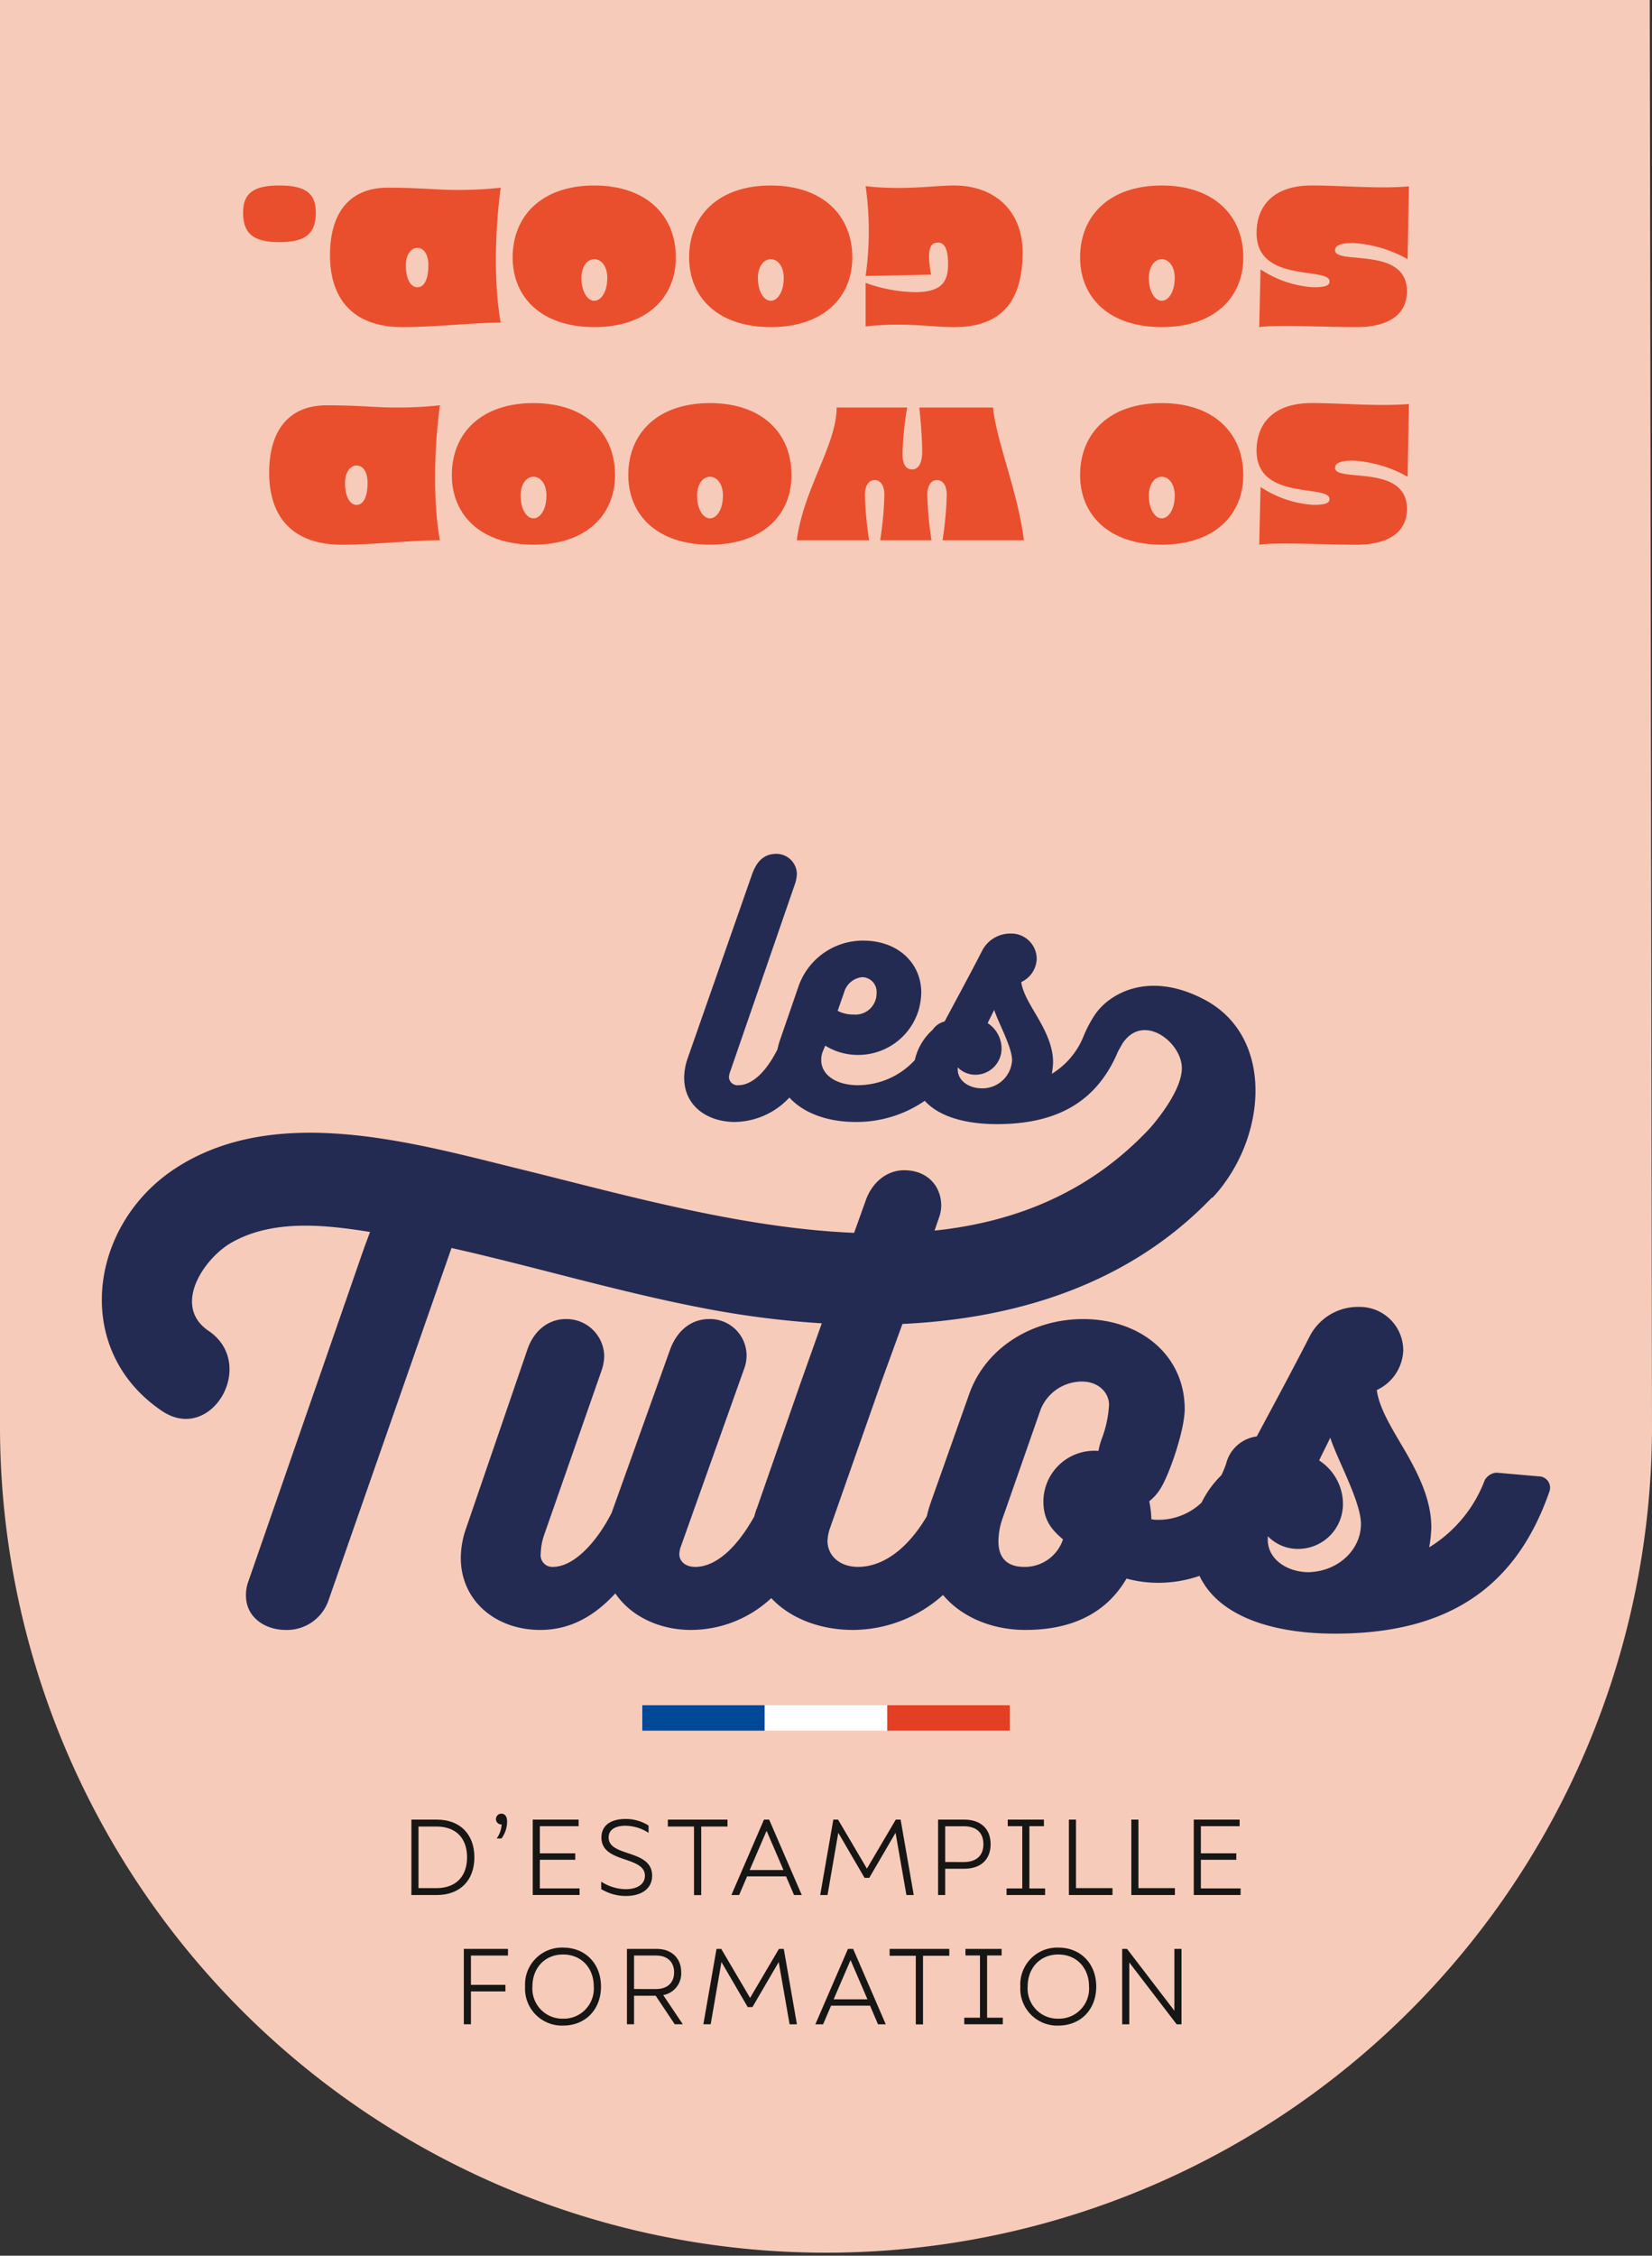 <svg xmlns="http://www.w3.org/2000/svg" xmlns:xlink="http://www.w3.org/1999/xlink" id="Groupe_65" data-name="Groupe 65" width="304.639" height="415.713" viewBox="0 0 304.639 415.713"><rect x="0" y="0" width="304.639" height="415.713" fill="#333333" stroke="none"/><defs><clipPath id="clip-path"><rect id="Rectangle_7475" data-name="Rectangle 7475" width="304.639" height="415.713" fill="none"></rect></clipPath></defs><g id="Groupe_64" data-name="Groupe 64" clip-path="url(#clip-path)"><path id="Trac&#xE9;_22920" data-name="Trac&#xE9; 22920" d="M304.638,263.394A152.32,152.32,0,0,1,0,263.394V0H304.227Z" fill="#f7cbba"></path><path id="Trac&#xE9;_22921" data-name="Trac&#xE9; 22921" d="M283.756,272.088l-7.808-.684a2.731,2.731,0,0,0-2.146,1.368,24.763,24.763,0,0,1-10.248,12.394,23.969,23.969,0,0,0,.391-3.708c0-5.661-3.026-11.029-5.758-15.616-1.952-3.318-3.9-6.637-4.3-9.661a8.406,8.406,0,0,0,4.88-7.222,8.015,8.015,0,0,0-8.1-8.1,10.019,10.019,0,0,0-9.272,5.66c-3.11,6.06-6.41,12.18-9.644,18.211a6.7,6.7,0,0,0-5.671,5.115,21.062,21.062,0,0,1-.841,2.019,18.521,18.521,0,0,0-3.667,5.063,11.514,11.514,0,0,1-7.887,3.165,6.478,6.478,0,0,1-1.366-.1,18.752,18.752,0,0,0-.39-3.319,8.432,8.432,0,0,0,1.951-2.147c1.66-2.44,4.587-10.93,4.587-14.834,0-9.955-8.2-16.591-18.738-16.591-9.173,0-17.86,5.075-20.983,13.76l-7.124,20.1a21.753,21.753,0,0,0-.713,2.484c-3.684,6.266-8.31,9.325-12.654,9.325-3.513,0-5.66-2.148-5.66-4.783a8.276,8.276,0,0,1,.391-2.147l9.564-27.228,3.867-10.613c21.256-1,41.878-7.421,57.08-23.3l.062.067c.635-.67,1.236-1.376,1.8-2.11.143-.181.278-.363.4-.548,7.938-10.8,8.507-27.429-3.61-33.861-10.383-5.512-17.9-1.069-20.476,3.125a22.36,22.36,0,0,0-1.771,3.381,14.408,14.408,0,0,1-5.939,7.144,13.917,13.917,0,0,0,.228-2.162c0-3.3-1.765-6.434-3.359-9.11-1.138-1.935-2.277-3.87-2.505-5.635a4.9,4.9,0,0,0,2.847-4.213,4.676,4.676,0,0,0-4.725-4.725,5.84,5.84,0,0,0-5.408,3.3c-2.208,4.3-4.584,8.659-6.849,12.9a3.783,3.783,0,0,0-2.222,1.551,10.608,10.608,0,0,0-3.279,5.575,14.346,14.346,0,0,1-10.477,4.619c-4.155,0-6.774-1.993-6.774-4.611a4.105,4.105,0,0,1,.285-1.594l.456-1.082a11.335,11.335,0,0,0,5.977,1.708,11.633,11.633,0,0,0,11.272-8.368,12.647,12.647,0,0,0,.455-3.131c0-5.408-4.27-9.564-10.7-9.564a12.571,12.571,0,0,0-12.011,8.652l-3.359,9.735a16.316,16.316,0,0,0-.454,1.662c-2.3,4.585-4.952,6.593-7.173,6.593a1.565,1.565,0,0,1-1.765-1.538,3.847,3.847,0,0,1,.229-.966l11.955-34.613a6.339,6.339,0,0,0,.341-1.936,3.789,3.789,0,0,0-3.757-3.586c-2.164,0-3.587,1.195-4.5,3.757l-11.842,33.816a11.111,11.111,0,0,0-.683,3.7c0,5.238,4.327,8.141,9.336,8.141a13.958,13.958,0,0,0,10.064-4.5c2.6,2.864,7.022,4.5,12.193,4.5a22.189,22.189,0,0,0,12.774-3.9c2.641,2.945,7.556,4.3,13.3,4.3,11.242,0,18.505-4.23,22.361-13.444l.774-1.373c3.739-5.732,10.676-.477,10.962,4.194.256,4.185-4.831,10.191-5.9,11.4-11.146,11.906-24.908,17.285-39.694,18.848l.939-2.732a6.651,6.651,0,0,0,.293-1.855c0-3.611-2.538-6.539-6.832-6.539-3.22,0-5.953,2.244-7.124,5.661l-2.108,5.875c-20.948-.86-42.8-7.132-61.4-11.7-19.8-4.864-45.26-12.315-63.843-.126-15.832,10.385-19.069,33.379-2.418,44.638,9.129,6.173,17.685-8.617,8.62-14.746-6.8-4.6-.835-13.385,4.225-16.263,7.6-4.326,17.171-3.312,25.55-1.96l-1.036,2.773L45.845,291.315a7.368,7.368,0,0,0-.488,2.731c0,4.1,3.611,6.344,7.32,6.344a8.086,8.086,0,0,0,7.905-5.465L83.262,230c15.6,3.512,30.95,8.133,46.662,11.13a171.427,171.427,0,0,0,21.617,2.754l-3.821,10.734-8.2,23.52v-.1c-.162.488-.3.963-.427,1.435-3.6,6.449-7.492,9.3-10.886,9.3-1.756,0-2.928-.977-2.928-2.342a4.324,4.324,0,0,1,.293-1.464l11.613-32.6a7.035,7.035,0,0,0,.488-2.732,6.746,6.746,0,0,0-6.928-6.539c-2.831,0-5.759,1.659-7.223,5.757l-10.735,29.963c-2.732,5.366-6.929,9.954-10.833,9.954a2.159,2.159,0,0,1-2.245-2.44,12.181,12.181,0,0,1,.488-3.026l10.639-30.449a8.74,8.74,0,0,0,.585-3.025A6.955,6.955,0,0,0,104.3,243.1c-2.733,0-5.661,1.659-7.027,5.563L85.853,281.945a16.465,16.465,0,0,0-.878,5.173c0,7.9,6.441,13.272,14.639,13.272,5.856,0,10.247-2.829,13.858-6.733,2.831,4.2,8.1,6.733,13.956,6.733a21.773,21.773,0,0,0,14.8-5.861c3.528,3.775,9.077,5.861,15.057,5.861a24.947,24.947,0,0,0,16.611-6.443c3.471,4.133,9.111,6.443,15.2,6.443,7.612,0,14.541-2.44,18.64-9.466a22.344,22.344,0,0,0,5.856.78,23.393,23.393,0,0,0,7.608-1.275c3.465,7.336,13.218,10.645,24.981,10.645,20.495,0,33.28-8.2,39.526-26.155a2.088,2.088,0,0,0-1.952-2.831m-128.09-89.213a3.845,3.845,0,0,1,3.359-2.789,2.7,2.7,0,0,1,2.618,2.96,3.886,3.886,0,0,1-4.212,3.927,6.135,6.135,0,0,1-2.96-.683Zm25.388,17.7c-2.391,0-4.5-1.423-4.441-3.586v-.284a4.506,4.506,0,0,0,3.3,1.365,4.822,4.822,0,0,0,4.782-4.838,5.579,5.579,0,0,0-2.562-4.669c.456-.968.854-1.707,1.2-2.448.8,2.448,3.3,6.889,3.3,9.28a5.482,5.482,0,0,1-5.579,5.18m22.193,64.385a13.348,13.348,0,0,0-.683,2.44,9.387,9.387,0,0,0-10.149,9.661c.1,3.318,1.756,5.075,3.611,6.637a7.41,7.41,0,0,1-7.125,5.075c-3.806,0-4.782-2.342-4.782-4.684a13.159,13.159,0,0,1,.878-4.588l6.93-19.811a8.218,8.218,0,0,1,7.612-5.075c3.025,0,4.977,2.049,4.977,4.293a20.97,20.97,0,0,1-1.269,6.052M241.4,289.753c-4.1,0-7.71-2.44-7.612-6.149v-.488a7.718,7.718,0,0,0,5.661,2.342,8.266,8.266,0,0,0,8.2-8.3,9.564,9.564,0,0,0-4.391-8c.781-1.658,1.463-2.927,2.049-4.2,1.366,4.2,5.66,11.808,5.66,15.908,0,4.684-4.1,8.685-9.564,8.881" fill="#242b52"></path><rect id="Rectangle_7472" data-name="Rectangle 7472" width="22.585" height="4.687" transform="translate(118.442 314.266)" fill="#004998"></rect><rect id="Rectangle_7473" data-name="Rectangle 7473" width="22.585" height="4.687" transform="translate(141.027 314.266)" fill="#fff"></rect><rect id="Rectangle_7474" data-name="Rectangle 7474" width="22.585" height="4.687" transform="translate(163.612 314.266)" fill="#e33f25"></rect><path id="Trac&#xE9;_22922" data-name="Trac&#xE9; 22922" d="M75.865,335.348H80.55c4.268,0,6.928,2.681,6.928,6.949s-2.66,6.947-6.928,6.947H75.865Zm4.606,12.626c3.553,0,5.658-2.1,5.658-5.677s-2.1-5.678-5.658-5.678H77.176v11.355Z" fill="#161615"></path><path id="Trac&#xE9;_22923" data-name="Trac&#xE9; 22923" d="M92.5,336.242h-.06a.993.993,0,1,1,.02-1.986c.655,0,1.052.517,1.052,1.45a5.288,5.288,0,0,1-1.032,3.117H91.59a4.908,4.908,0,0,0,.913-2.581" fill="#161615"></path><path id="Trac&#xE9;_22924" data-name="Trac&#xE9; 22924" d="M98.24,335.348H106.7v1.211H99.55v5h6.531v1.191H99.55v5.28h7.326v1.211H98.24Z" fill="#161615"></path><path id="Trac&#xE9;_22925" data-name="Trac&#xE9; 22925" d="M110.866,348.152v-1.37a8.59,8.59,0,0,0,4.487,1.39c2.223,0,3.573-.953,3.573-2.482,0-3.712-8.02-2.242-8.02-7.047,0-2.164,1.648-3.414,4.447-3.414a7.836,7.836,0,0,1,4.248,1.21v1.351a7.932,7.932,0,0,0-4.288-1.311c-1.945,0-3.077.795-3.077,2.164,0,3.653,8.02,2.1,8.02,7.047,0,2.3-1.846,3.732-4.863,3.732a8.807,8.807,0,0,1-4.527-1.27" fill="#161615"></path><path id="Trac&#xE9;_22926" data-name="Trac&#xE9; 22926" d="M127.979,336.618h-4.824v-1.27h11v1.27h-4.844v12.645h-1.33Z" fill="#161615"></path><path id="Trac&#xE9;_22927" data-name="Trac&#xE9; 22927" d="M140.884,335.347h.953l6.015,13.9h-1.429l-1.469-3.434h-7.187l-1.468,3.434h-1.43Zm3.593,9.291-3.116-7.226-3.117,7.226Z" fill="#161615"></path><path id="Trac&#xE9;_22928" data-name="Trac&#xE9; 22928" d="M153.671,335.348h.873l5.32,9.033,5.321-9.033h.893l2.422,13.9h-1.35l-2.005-11.474-4.844,8.3h-.874l-4.843-8.3L152.6,349.244h-1.35Z" fill="#161615"></path><path id="Trac&#xE9;_22929" data-name="Trac&#xE9; 22929" d="M172.988,335.348h4.824c3.037,0,4.864,1.688,4.864,4.527s-1.827,4.526-4.864,4.526H174.3v4.843h-1.31Zm4.725,7.822c2.342,0,3.632-1.191,3.632-3.3s-1.29-3.3-3.632-3.3H174.3v6.591Z" fill="#161615"></path><path id="Trac&#xE9;_22930" data-name="Trac&#xE9; 22930" d="M185.614,348.033h2.9V336.559h-2.679v-1.211h6.67v1.211h-2.681v11.474h2.9v1.211h-7.106Z" fill="#161615"></path><path id="Trac&#xE9;_22931" data-name="Trac&#xE9; 22931" d="M197.109,335.348h1.31v12.626h6.73v1.27h-8.04Z" fill="#161615"></path><path id="Trac&#xE9;_22932" data-name="Trac&#xE9; 22932" d="M208.623,335.348h1.31v12.626h6.73v1.27h-8.04Z" fill="#161615"></path><path id="Trac&#xE9;_22933" data-name="Trac&#xE9; 22933" d="M220.138,335.348h8.456v1.211h-7.146v5h6.531v1.191h-6.531v5.28h7.326v1.211h-8.636Z" fill="#161615"></path><path id="Trac&#xE9;_22934" data-name="Trac&#xE9; 22934" d="M85.533,359.172h8.139V360.4H86.843v5.4H93.2v1.21H86.843v6.055h-1.31Z" fill="#161615"></path><path id="Trac&#xE9;_22935" data-name="Trac&#xE9; 22935" d="M96.83,366.121a6.8,6.8,0,0,1,7.008-7.187c4.109,0,6.988,2.958,6.988,7.187s-2.879,7.185-6.988,7.185a6.8,6.8,0,0,1-7.008-7.185m7.008,5.915a5.543,5.543,0,0,0,5.658-5.915c0-3.474-2.323-5.917-5.658-5.917s-5.658,2.443-5.658,5.917a5.543,5.543,0,0,0,5.658,5.915" fill="#161615"></path><path id="Trac&#xE9;_22936" data-name="Trac&#xE9; 22936" d="M115.612,359.172h5.479c2.739,0,4.526,1.707,4.526,4.308a4.052,4.052,0,0,1-3.315,4.209l3.613,5.379h-1.489l-3.514-5.26h-3.99v5.26h-1.31Zm5.36,7.4c2.084,0,3.335-1.151,3.335-3.077s-1.251-3.1-3.335-3.1h-4.05v6.174Z" fill="#161615"></path><path id="Trac&#xE9;_22937" data-name="Trac&#xE9; 22937" d="M132.13,359.172H133l5.32,9.033,5.321-9.033h.893l2.422,13.9h-1.35L143.6,361.594l-4.844,8.3h-.874l-4.843-8.3-1.985,11.474h-1.35Z" fill="#161615"></path><path id="Trac&#xE9;_22938" data-name="Trac&#xE9; 22938" d="M156.371,359.172h.953l6.015,13.9H161.91l-1.469-3.434h-7.187l-1.468,3.434h-1.43Zm3.593,9.291-3.117-7.226-3.116,7.226Z" fill="#161615"></path><path id="Trac&#xE9;_22939" data-name="Trac&#xE9; 22939" d="M168.878,360.443h-4.824v-1.27h11v1.27h-4.845v12.645h-1.33Z" fill="#161615"></path><path id="Trac&#xE9;_22940" data-name="Trac&#xE9; 22940" d="M177.814,371.857h2.9V360.383h-2.679v-1.211h6.67v1.211h-2.681v11.474h2.9v1.211h-7.106Z" fill="#161615"></path><path id="Trac&#xE9;_22941" data-name="Trac&#xE9; 22941" d="M188.157,366.121a6.8,6.8,0,0,1,7.008-7.187c4.108,0,6.987,2.958,6.987,7.187s-2.879,7.185-6.987,7.185a6.8,6.8,0,0,1-7.008-7.185m7.008,5.915a5.543,5.543,0,0,0,5.658-5.915c0-3.474-2.323-5.917-5.658-5.917s-5.658,2.443-5.658,5.917a5.543,5.543,0,0,0,5.658,5.915" fill="#161615"></path><path id="Trac&#xE9;_22942" data-name="Trac&#xE9; 22942" d="M206.938,359.172h.894l8.733,11.4v-11.4h1.312v13.9h-.894l-8.735-11.394v11.394h-1.31Z" fill="#161615"></path><path id="Trac&#xE9;_22943" data-name="Trac&#xE9; 22943" d="M259.448,93.78c0,4.567-3.793,6.606-9.257,6.606-6.4,0-14.395-.489-17.983,0l.244-10.643a19.867,19.867,0,0,0,9.747,3.3c1.957,0,2.976-.245,2.976-1.06,0-2.814-13.457.407-13.457-8.931,0-4.975,3.1-8.768,10.154-8.768,5.75,0,12.356.653,17.943.164l-.245,13.416a23.231,23.231,0,0,0-10.031-2.977c-2.121,0-3.344.367-3.344,1.346,0,2.732,13.253-.816,13.253,7.544" fill="#e94f2d"></path><path id="Trac&#xE9;_22944" data-name="Trac&#xE9; 22944" d="M229.271,87.541c0,7.421-5.383,12.845-15.048,12.845s-15.047-5.424-15.047-12.845c0-7.667,5.383-13.254,15.047-13.254s15.048,5.587,15.048,13.254m-15.048.326c-1.264,0-2.365,1.305-2.365,3.466,0,2.488,1.1,4.2,2.365,4.2,1.3,0,2.406-1.712,2.406-4.2,0-2.161-1.1-3.466-2.406-3.466" fill="#e94f2d"></path><path id="Trac&#xE9;_22945" data-name="Trac&#xE9; 22945" d="M188.817,99.57H173.81a63.7,63.7,0,0,0,.775-8.4c0-1.591-.652-2.692-1.794-2.692S171,89.579,171,91.17a63.7,63.7,0,0,0,.775,8.4H162.31a63.527,63.527,0,0,0,.775-8.4c0-1.591-.653-2.692-1.794-2.692s-1.794,1.1-1.794,2.692a63.839,63.839,0,0,0,.774,8.4H146.937c1.223-9.461,7.34-17.576,7.34-24.467h13.008a60.571,60.571,0,0,0-.856,8.563c0,1.713.53,2.855,1.753,2.855s1.876-1.264,1.876-3.263c0-1.427-.122-4.281-.529-8.155h13.578c.816,6.932,4.486,15.088,5.71,24.467" fill="#e94f2d"></path><path id="Trac&#xE9;_22946" data-name="Trac&#xE9; 22946" d="M145.957,87.541c0,7.421-5.383,12.845-15.048,12.845s-15.047-5.424-15.047-12.845c0-7.667,5.383-13.254,15.047-13.254s15.048,5.587,15.048,13.254m-15.048.326c-1.264,0-2.365,1.305-2.365,3.466,0,2.488,1.1,4.2,2.365,4.2,1.305,0,2.406-1.712,2.406-4.2,0-2.161-1.1-3.466-2.406-3.466" fill="#e94f2d"></path><path id="Trac&#xE9;_22947" data-name="Trac&#xE9; 22947" d="M113.415,87.541c0,7.421-5.383,12.845-15.048,12.845S83.32,94.962,83.32,87.541c0-7.667,5.383-13.254,15.047-13.254s15.048,5.587,15.048,13.254m-15.048.326C97.1,87.867,96,89.172,96,91.333c0,2.488,1.1,4.2,2.365,4.2,1.305,0,2.406-1.712,2.406-4.2,0-2.161-1.1-3.466-2.406-3.466" fill="#e94f2d"></path><path id="Trac&#xE9;_22948" data-name="Trac&#xE9; 22948" d="M81.117,99.57c-5.342,0-11.948.816-18.106.816-9.175,0-13.375-5.26-13.375-13.253s3.792-12.438,10.6-12.438c6,0,9.176.408,12.438.408a72.925,72.925,0,0,0,8.441-.408c-1.182,9.012-1.182,18.188,0,24.875M65.744,85.787c-1.1,0-2.121,1.183-2.121,3.181,0,2.773,1.02,4.078,2.121,4.078,1.182,0,2.038-1.305,2.038-4.078,0-2-.856-3.181-2.038-3.181" fill="#e94f2d"></path><path id="Trac&#xE9;_22949" data-name="Trac&#xE9; 22949" d="M259.448,53.679c0,4.567-3.793,6.606-9.257,6.606-6.4,0-14.395-.489-17.983,0l.244-10.643a19.867,19.867,0,0,0,9.747,3.3c1.957,0,2.976-.245,2.976-1.06,0-2.814-13.457.407-13.457-8.931,0-4.975,3.1-8.768,10.154-8.768,5.75,0,12.356.653,17.943.164l-.245,13.416a23.235,23.235,0,0,0-10.031-2.977c-2.121,0-3.344.367-3.344,1.346,0,2.732,13.253-.816,13.253,7.544" fill="#e94f2d"></path><path id="Trac&#xE9;_22950" data-name="Trac&#xE9; 22950" d="M229.271,47.44c0,7.421-5.383,12.845-15.048,12.845s-15.047-5.424-15.047-12.845c0-7.667,5.383-13.254,15.047-13.254s15.048,5.587,15.048,13.254m-15.048.326c-1.264,0-2.365,1.305-2.365,3.466,0,2.488,1.1,4.2,2.365,4.2,1.3,0,2.406-1.712,2.406-4.2,0-2.161-1.1-3.466-2.406-3.466" fill="#e94f2d"></path><path id="Trac&#xE9;_22951" data-name="Trac&#xE9; 22951" d="M188.572,46.543c0,10.358-5.22,13.742-12.642,13.742-4.077,0-9.378-.939-16.311-.122V52.13a28.238,28.238,0,0,0,9.094,1.712c4.852,0,6.116-1.835,6.116-5.1,0-2.406-.448-4.037-1.834-4.037-1.795,0-2,1.875-1.3,5.913l-12.071.244a59.238,59.238,0,0,0,0-16.556c6.933.816,12.641-.122,16.311-.122,7.422,0,12.642,4.608,12.642,12.356" fill="#e94f2d"></path><path id="Trac&#xE9;_22952" data-name="Trac&#xE9; 22952" d="M157.172,47.44c0,7.421-5.383,12.845-15.048,12.845s-15.047-5.424-15.047-12.845c0-7.667,5.383-13.254,15.047-13.254s15.048,5.587,15.048,13.254m-15.048.326c-1.264,0-2.365,1.305-2.365,3.466,0,2.488,1.1,4.2,2.365,4.2,1.305,0,2.406-1.712,2.406-4.2,0-2.161-1.1-3.466-2.406-3.466" fill="#e94f2d"></path><path id="Trac&#xE9;_22953" data-name="Trac&#xE9; 22953" d="M124.63,47.44c0,7.421-5.383,12.845-15.048,12.845S94.535,54.861,94.535,47.44c0-7.667,5.383-13.254,15.047-13.254S124.63,39.773,124.63,47.44m-15.048.326c-1.264,0-2.365,1.305-2.365,3.466,0,2.488,1.1,4.2,2.365,4.2,1.305,0,2.406-1.712,2.406-4.2,0-2.161-1.1-3.466-2.406-3.466" fill="#e94f2d"></path><path id="Trac&#xE9;_22954" data-name="Trac&#xE9; 22954" d="M92.333,59.469c-5.343,0-11.949.816-18.107.816-9.175,0-13.375-5.26-13.375-13.253s3.792-12.438,10.6-12.438c5.994,0,9.175.408,12.437.408a72.956,72.956,0,0,0,8.442-.408c-1.183,9.012-1.183,18.188,0,24.875M76.959,45.686c-1.1,0-2.121,1.183-2.121,3.181,0,2.773,1.02,4.078,2.121,4.078,1.182,0,2.038-1.305,2.038-4.078,0-2-.856-3.181-2.038-3.181" fill="#e94f2d"></path><path id="Trac&#xE9;_22955" data-name="Trac&#xE9; 22955" d="M58.24,39.2c0,3.874-1.917,5.423-6.728,5.423-4.772,0-6.688-1.549-6.688-5.423,0-3.589,1.916-5.016,6.688-5.016,4.811,0,6.728,1.427,6.728,5.016" fill="#e94f2d"></path></g></svg>